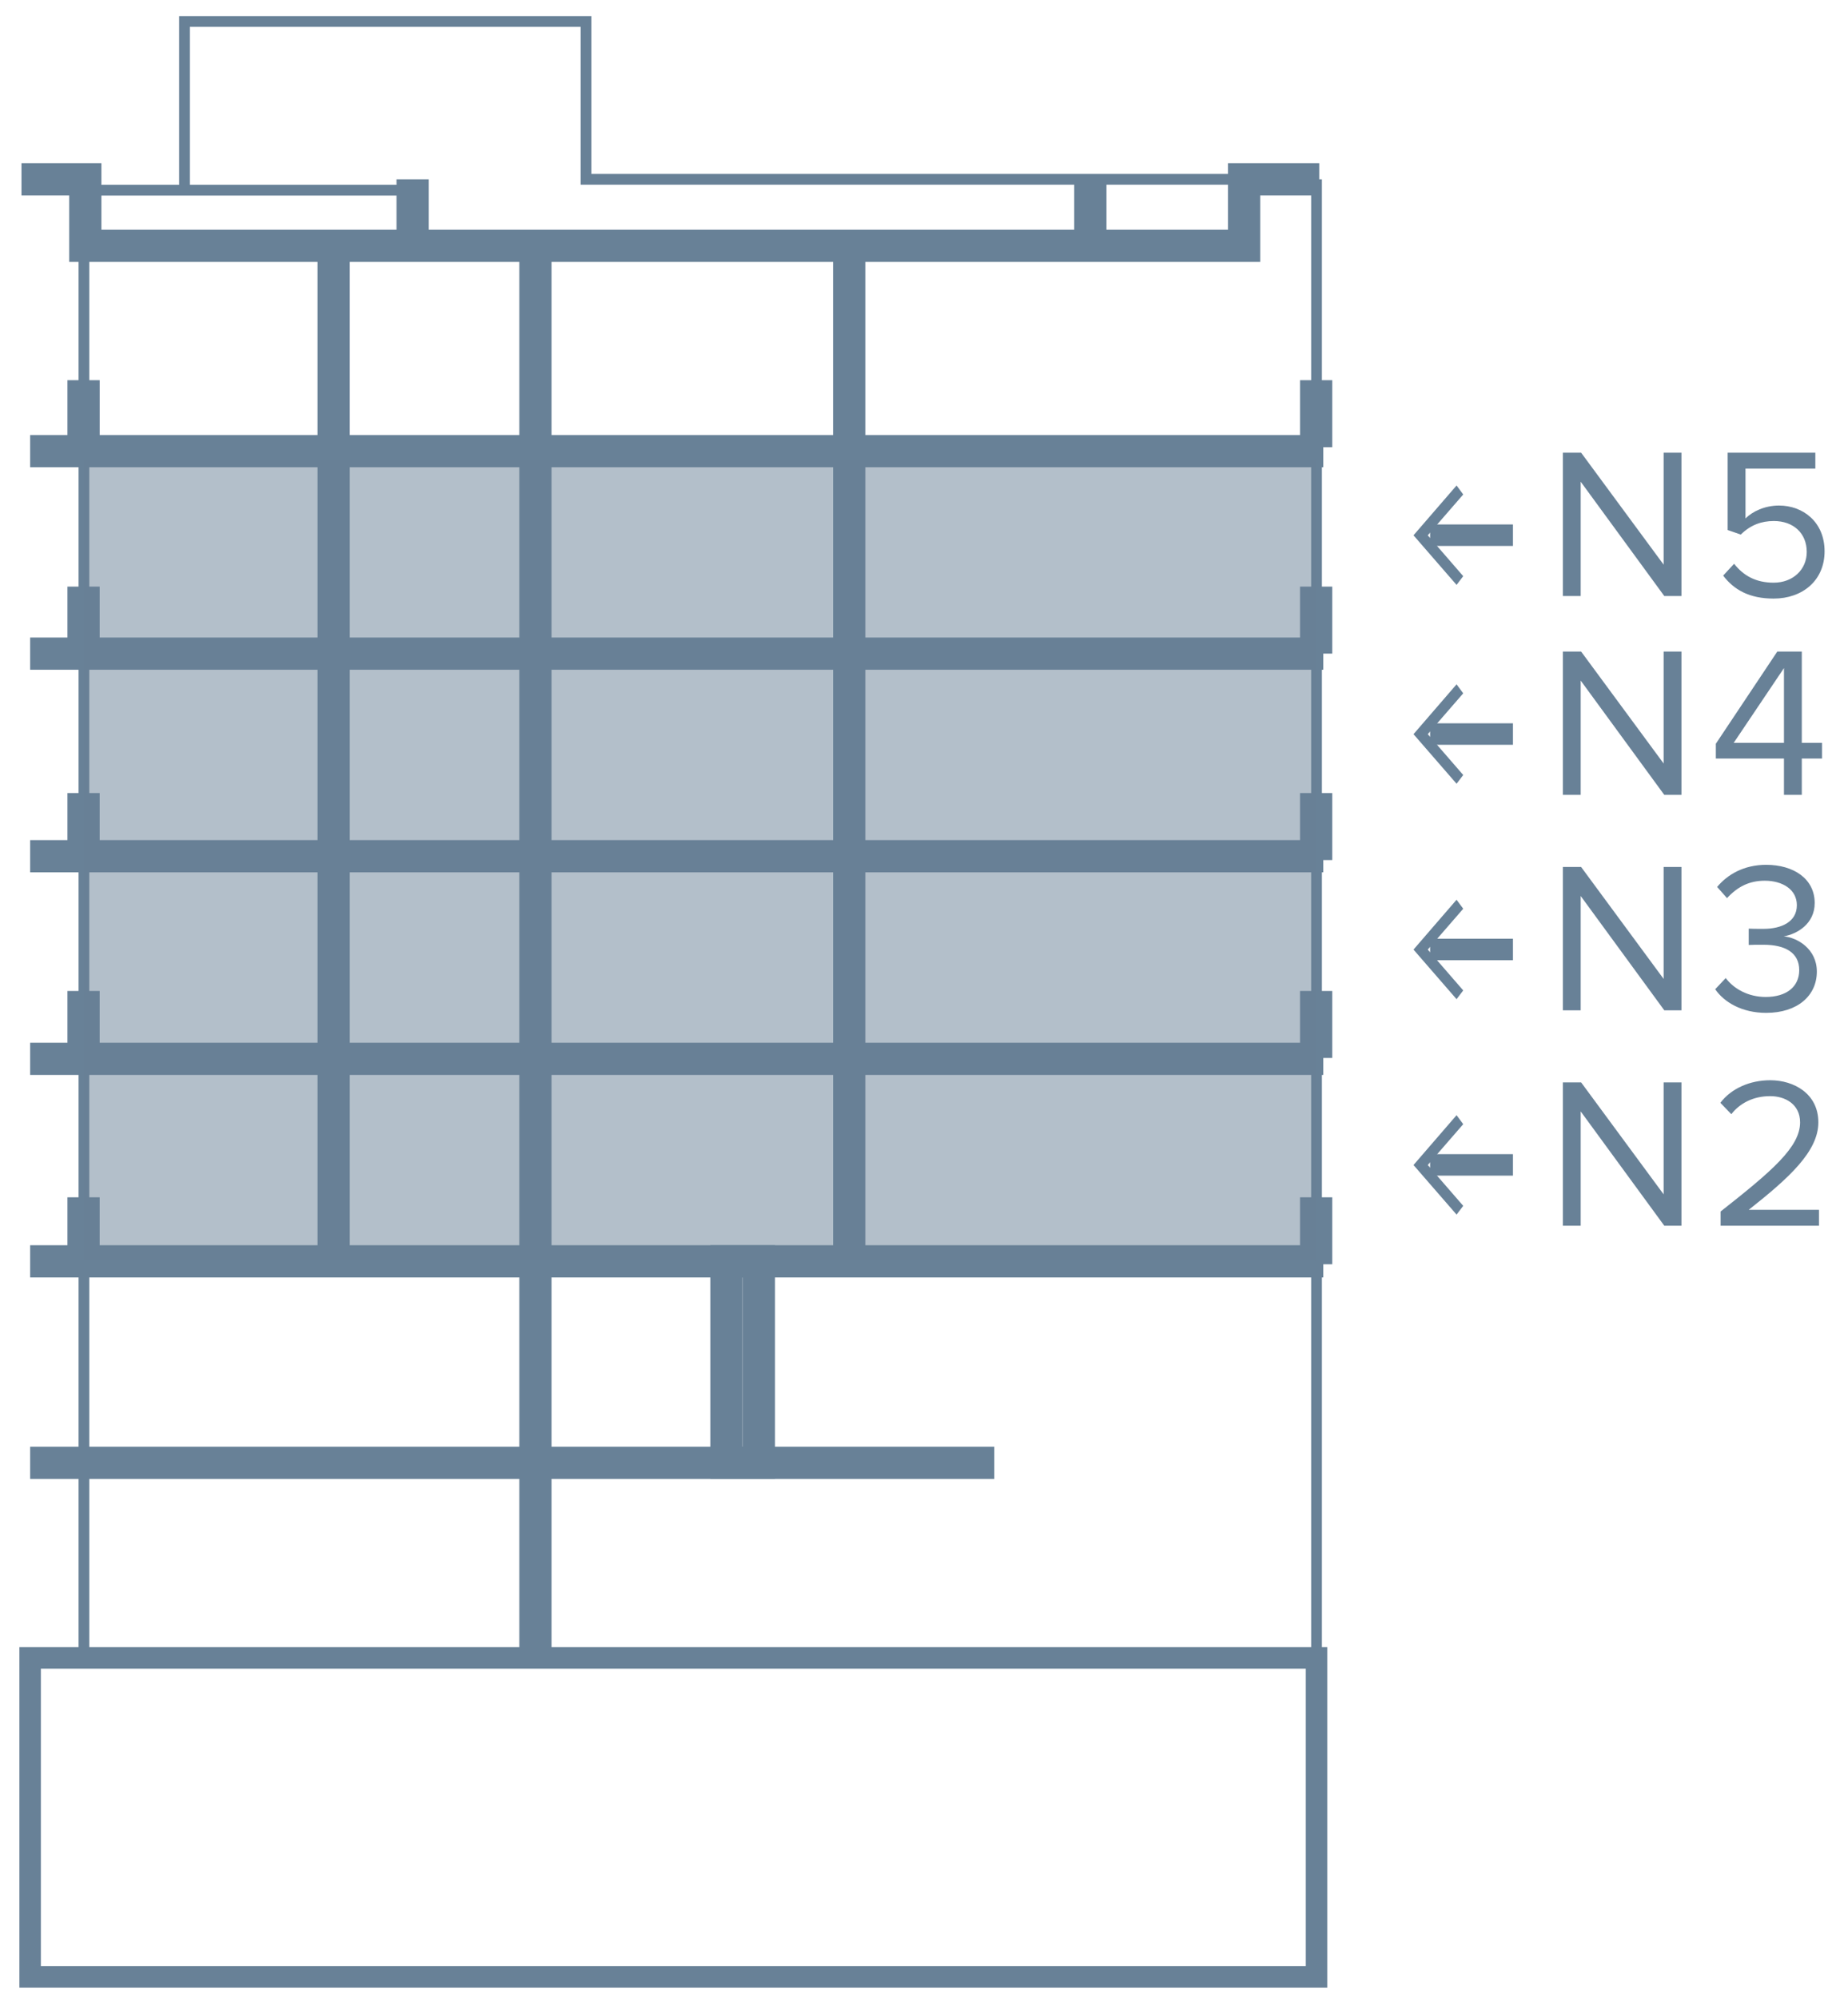 <svg width="86" height="93" fill="none" xmlns="http://www.w3.org/2000/svg"><path d="M70.408 54.212h-3.856" stroke="#688197" stroke-miterlimit="10"/><path d="m67.784 51.898.31.419-1.649 1.9 1.649 1.901-.31.407-2.004-2.307 2.004-2.32ZM78.25 57.042v-6.67h-.83v5.21l-3.84-5.21h-.85v6.67h.83v-5.32l3.89 5.32h.8Zm6.4 0v-.74h-3.27c1.86-1.47 3.24-2.71 3.24-4.07 0-1.33-1.13-1.96-2.24-1.96-.94 0-1.81.38-2.32 1.05l.51.53c.39-.5 1.01-.84 1.81-.84.69 0 1.39.37 1.39 1.22 0 1.15-1.3 2.26-3.7 4.15v.66h4.58Z" fill="#688197"/><path d="M70.408 44.186h-3.856" stroke="#688197" stroke-miterlimit="10"/><path d="m67.784 41.873.31.418-1.649 1.901 1.649 1.9-.31.408-2.004-2.308 2.004-2.32ZM78.25 47.017v-6.67h-.83v5.21l-3.84-5.21h-.85v6.67h.83v-5.32l3.89 5.32h.8Zm3.94.12c1.47 0 2.36-.81 2.36-1.92 0-1.07-.93-1.59-1.54-1.64.63-.11 1.44-.59 1.44-1.55 0-1.13-.98-1.78-2.26-1.78-1.03 0-1.8.45-2.28 1.03l.46.52c.49-.53 1.03-.81 1.76-.81.81 0 1.49.4 1.49 1.14 0 .77-.71 1.1-1.55 1.1-.27 0-.58 0-.69-.01v.76c.1-.01.41-.01.69-.01.98 0 1.66.35 1.66 1.18 0 .77-.59 1.25-1.56 1.25-.79 0-1.47-.36-1.86-.88l-.49.52c.41.6 1.24 1.1 2.37 1.1Z" fill="#688197"/><path d="M70.408 34.161h-3.856" stroke="#688197" stroke-miterlimit="10"/><path d="m67.784 31.847.31.419-1.649 1.9 1.649 1.901-.31.407-2.004-2.307 2.004-2.32ZM78.25 36.992v-6.67h-.83v5.21l-3.84-5.21h-.85v6.67h.83v-5.32l3.89 5.32h.8Zm5.6 0v-1.69h.94v-.73h-.94v-4.25h-1.14l-2.86 4.29v.69h3.17v1.69h.83Zm-.83-2.42h-2.34l2.34-3.48v3.48Z" fill="#688197"/><path d="M70.408 24.907h-3.856" stroke="#688197" stroke-miterlimit="10"/><path d="m67.784 22.593.31.419-1.649 1.9 1.649 1.901-.31.407-2.004-2.308 2.004-2.319ZM78.25 27.737v-6.67h-.83v5.21l-3.84-5.21h-.85v6.67h.83v-5.32l3.89 5.32h.8Zm4.29.12c1.34 0 2.37-.84 2.37-2.2 0-1.37-1.01-2.13-2.12-2.13-.67 0-1.24.28-1.56.6v-2.32h3.25v-.74H80.4v3.6l.61.21c.45-.44.95-.63 1.54-.63.9 0 1.53.56 1.53 1.44 0 .81-.63 1.43-1.54 1.43-.82 0-1.4-.32-1.84-.88l-.51.55c.5.66 1.22 1.07 2.35 1.07Z" fill="#688197"/><path d="M61.393 8.345h-3.497v3.095H3.969V8.345H1" stroke="#688197" stroke-width="1.5" stroke-miterlimit="10"/><path d="M61.267 77.156H1.402V92h59.865V77.156Z" stroke="#688197" stroke-miterlimit="10"/><path d="M1.402 49.276h60.18M1.402 39.847h60.18M1.402 30.419h60.18M1.402 20.995h60.18M15.528 11.44V58.94M24.917 11.44v65.716M39.52 11.44V58.94M1.402 58.7h60.18M1.402 68.077h44.871M3.889 20.811v-3.118M3.889 30.418V27.3M3.889 40.026v-3.119M3.889 49.236v-3.118M3.889 58.837V55.72" stroke="#688197" stroke-width="1.5" stroke-miterlimit="10"/><path d="M3.905 77.156V11.44" stroke="#688197" stroke-width=".5" stroke-miterlimit="10"/><path d="M35.317 58.7h-1.51v9.371h1.51V58.7ZM61.249 20.811v-3.118M61.249 30.418V27.3M61.249 40.026v-3.119M61.249 49.236v-3.118M61.249 58.837V55.72" stroke="#688197" stroke-width="1.5" stroke-miterlimit="10"/><path d="M61.267 92V8.345" stroke="#688197" stroke-width=".5" stroke-miterlimit="10"/><path d="M19.203 8.345v3.095M50.741 8.345v3.095" stroke="#688197" stroke-width="1.5" stroke-miterlimit="10"/><path d="M3.969 8.85H19.14M8.586 8.85V1h18.686v7.345h30.624" stroke="#688197" stroke-width=".5" stroke-miterlimit="10"/><path opacity=".5" d="M61.226 21.368H3.906v37.309h57.32V21.368Z" fill="#688197"/></svg>